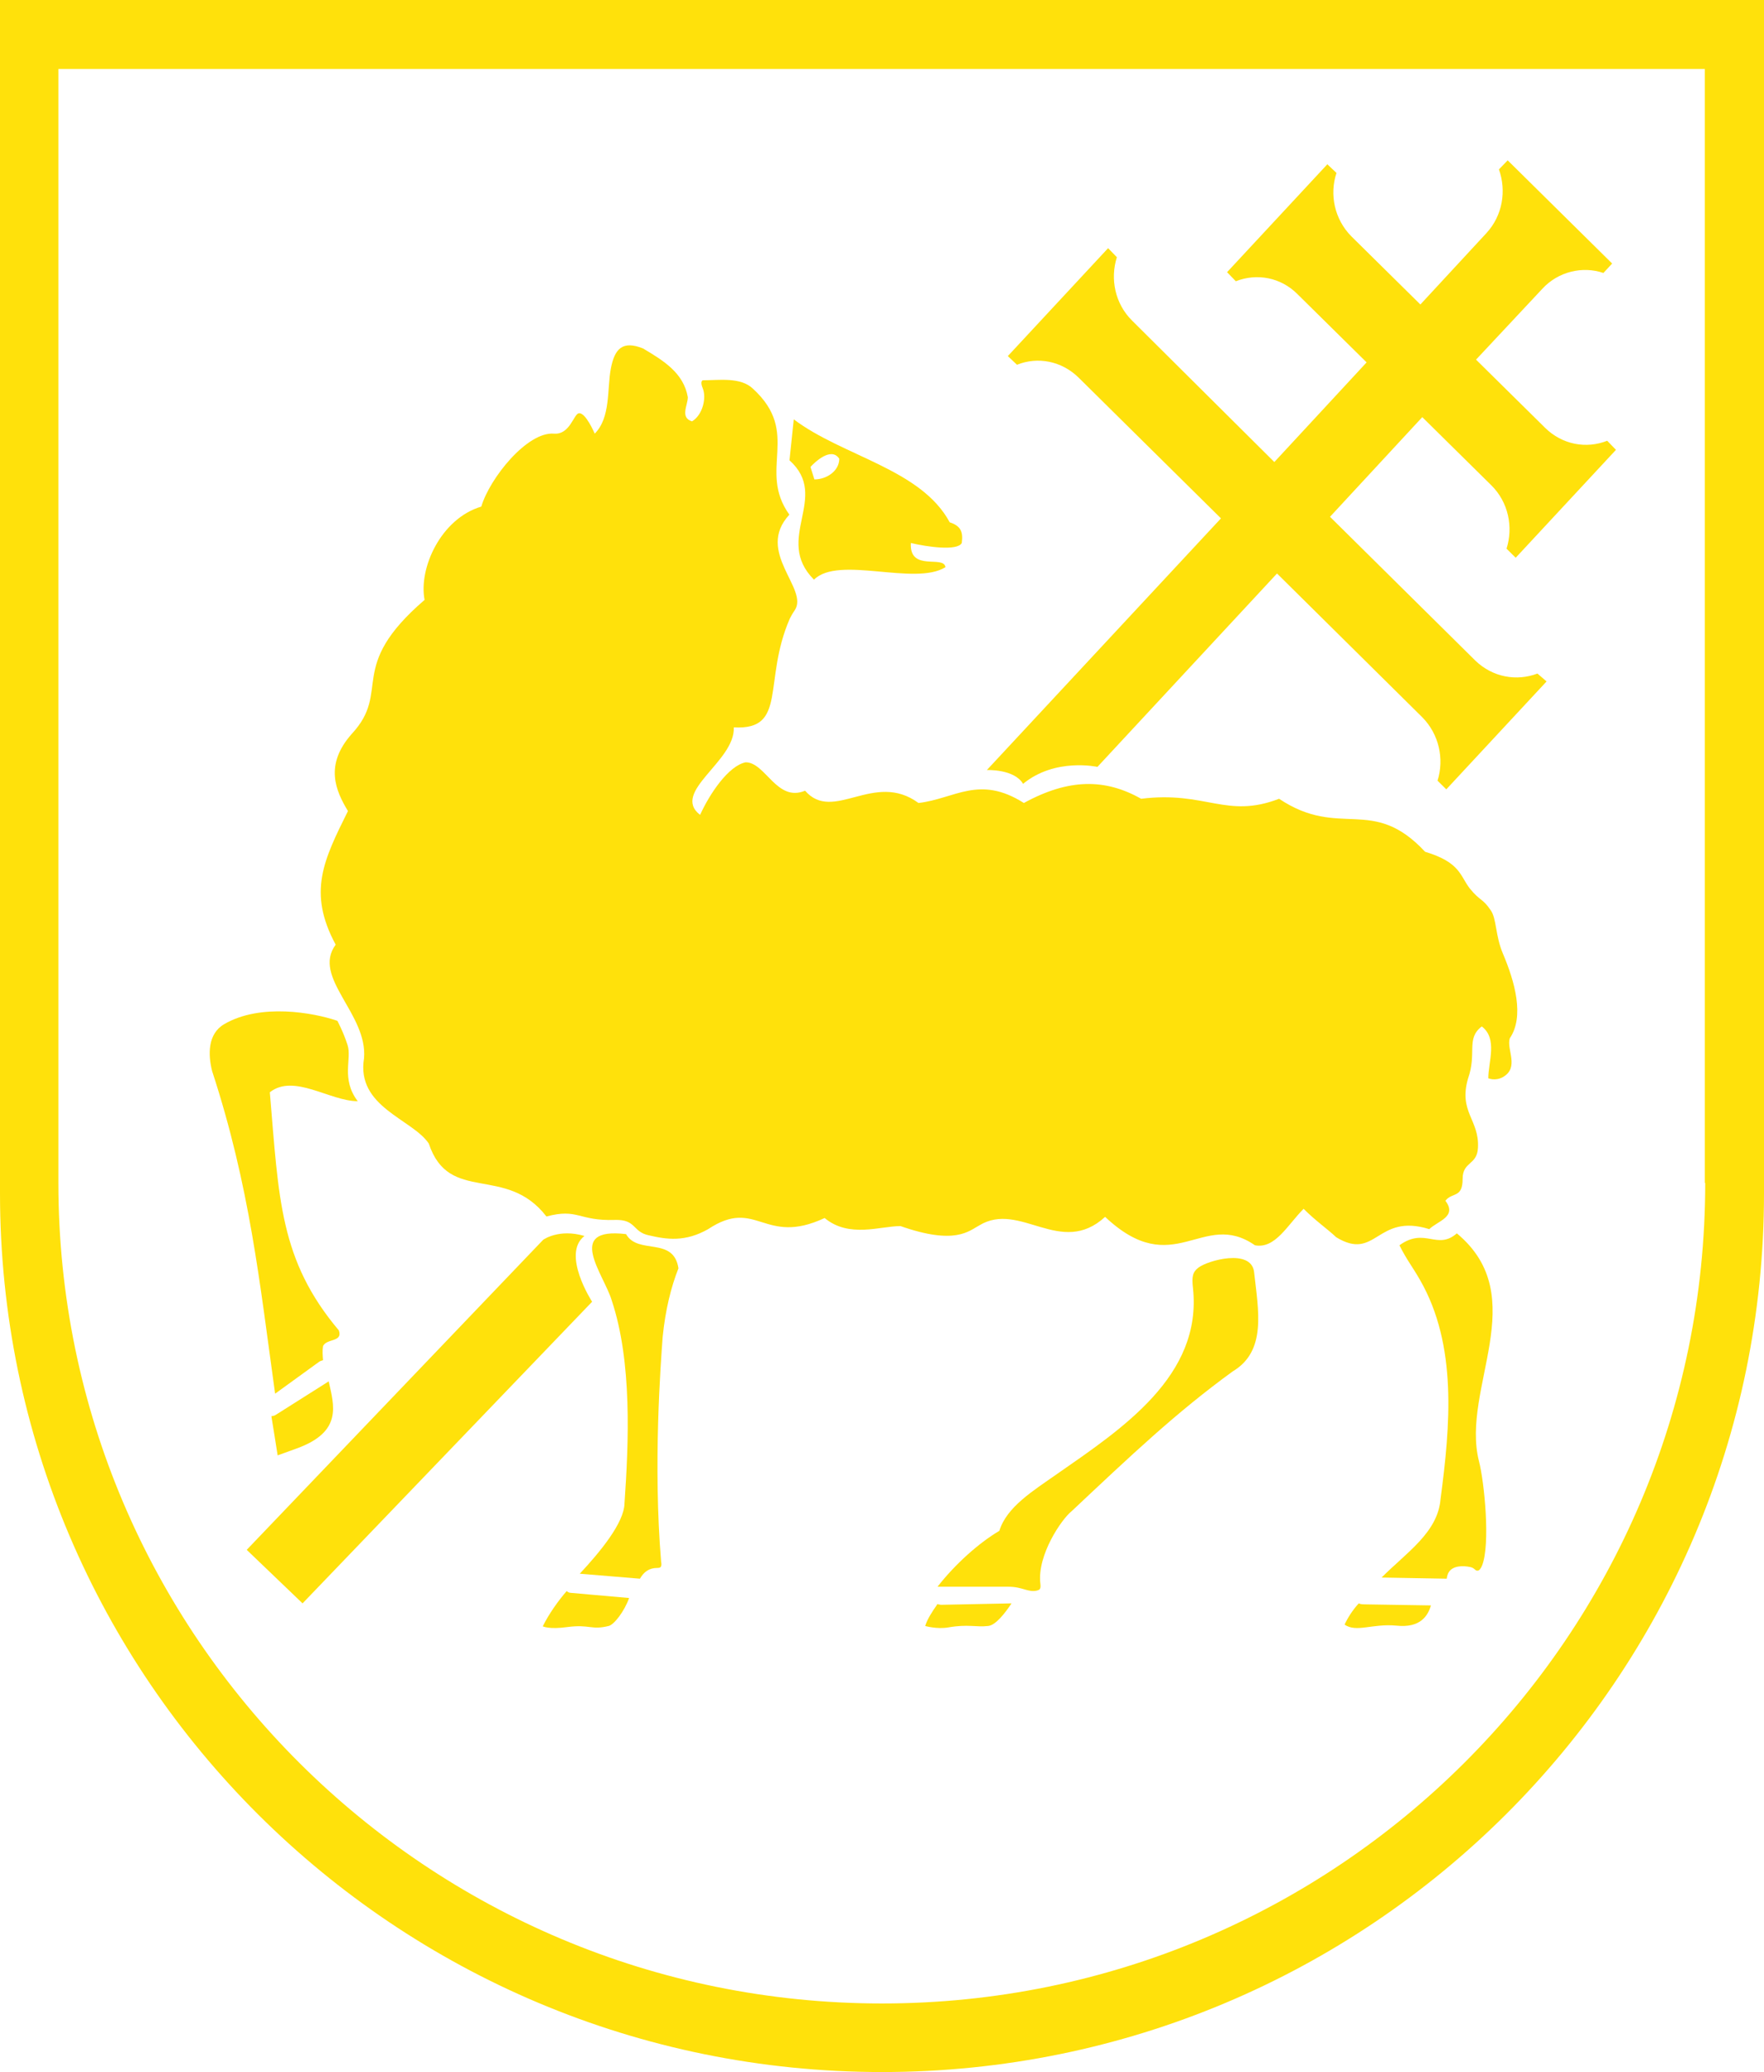 <svg width="143" height="168" viewBox="0 0 143 168" fill="none" xmlns="http://www.w3.org/2000/svg"><path d="M0 -0V96.75C0 136.102 32.013 168 71.5 168C110.987 168 143 136.102 143 96.75V-0H0ZM138.235 95.911C138.235 132.654 108.34 162.44 71.5 162.44C34.629 162.44 4.733 132.654 4.733 95.911V5.59H138.204V95.911H138.235Z" fill="#FFE10B"></path><path d="M73.837 44.026C75.161 44.343 77.621 44.691 77.967 44.026C78.093 43.109 77.873 42.635 76.99 42.35C74.657 38.017 68.32 37.005 64.347 34L64 37.321C67.342 40.326 62.676 43.679 65.986 47C67.973 45.007 74.152 47.538 76.643 45.988C76.517 44.975 73.711 46.399 73.837 44.026ZM66.018 38.871L65.703 37.859C66.018 37.511 67.374 36.182 68.036 37.194C68.036 38.175 67.027 38.871 66.018 38.871Z" fill="#FFE10B"></path>
<path d="M110.788 130.083C110.242 130.083 110.273 130.041 110.151 130C109.667 130.519 109.242 131.184 109 131.724C109.97 132.388 111.242 131.62 113.212 131.807C115.151 132.014 115.758 130.997 116 130.166L110.788 130.083Z" fill="#FFE10B"></path><path d="M119.89 118.459C118.413 112.565 124.291 105.145 118.099 100C116.495 101.403 115.521 99.47 113.446 100.966C114.075 102.214 114.452 102.619 115.112 103.773C118.161 109.073 117.564 115.621 116.778 121.545C116.558 124.258 114.012 125.879 112 127.906C112 127.906 117.25 128 117.281 128C117.313 127.75 117.376 127.563 117.47 127.439C117.784 126.971 118.539 126.908 119.23 127.064C119.576 127.158 119.576 127.376 119.796 127.345C119.922 127.345 120.048 127.158 120.142 126.94C120.833 125.225 120.331 120.142 119.89 118.459Z" fill="#FFE10B"></path>
<path d="M22.327 114.733C22.254 114.764 22.218 114.796 22.145 114.796C22.109 114.796 22.073 114.827 22 114.827C22.181 115.895 22.327 116.9 22.508 118L24.07 117.434C27.773 116.084 27.083 113.979 26.647 112L22.327 114.733Z" fill="#FFE10B"></path><path d="M21.874 88.561C23.831 87.022 26.737 89.285 29 89.285C27.624 87.475 28.541 85.845 28.174 84.729C27.838 83.673 27.349 82.768 27.349 82.768C25.422 82.104 21.11 81.32 18.174 83.039C16.828 83.824 16.859 85.513 17.195 86.841C20.253 96.194 21.049 103.978 22.302 113L25.881 110.405C25.972 110.345 26.095 110.314 26.186 110.284C26.156 109.892 26.125 109.53 26.186 109.138C26.492 108.504 27.807 108.836 27.471 107.871C22.669 102.168 22.608 97.22 21.874 88.561Z" fill="#FFE10B"></path>
<path d="M53.719 108.408C53.938 106.197 54.406 104.328 55 102.833C54.594 100.216 51.719 101.774 50.75 100.061C45.75 99.469 48.969 103.331 49.594 105.449C51.25 110.433 50.969 116.942 50.625 121.895C50.594 123.483 48.625 125.851 47 127.595C47 127.595 51.844 128 51.875 128C52.188 127.47 52.594 127.128 53.281 127.128C53.375 127.128 53.562 127.128 53.594 126.972C53.625 126.878 53.625 126.785 53.594 126.629C52.938 118.749 53.562 110.557 53.719 108.408Z" fill="#FFE10B"></path>
<path d="M55.759 32.203C55.759 32.857 55.106 33.853 56.1 34.164C56.97 33.635 57.281 32.266 56.97 31.487C56.722 30.896 56.97 30.834 56.97 30.834C58.275 30.834 60.046 30.553 61.04 31.518C64.985 35.129 61.381 38.087 63.991 41.729C61.195 44.748 65.606 47.737 64.425 49.48C64.27 49.698 64.115 49.978 64.022 50.165C61.816 55.239 63.866 59.223 59.486 58.974C59.611 61.745 54.361 64.204 56.753 66.071C57.529 64.359 59.052 62.087 60.449 61.807C62.065 61.807 62.965 65.075 65.264 64.11C67.563 66.756 70.856 62.461 74.459 65.106C77.41 64.764 79.367 62.803 83.001 65.106C86.636 63.114 89.587 63.114 92.507 64.764C97.757 64.11 99.403 66.414 103.69 64.764C108.629 68.064 111.238 64.453 115.525 69.06C118.414 69.931 118.351 71.021 119.159 72.048C119.998 73.075 120.184 72.826 120.837 73.791C121.334 74.476 121.209 75.846 121.831 77.309C122.794 79.581 123.601 82.414 122.39 84.188C122.11 85.091 123.197 86.554 121.831 87.332C121.209 87.675 120.65 87.426 120.65 87.426C120.65 86.087 121.427 84.219 120.122 83.223C118.817 84.219 119.749 85.371 119.004 87.457C118.227 90.165 119.936 90.788 119.811 93.06C119.749 94.492 118.569 94.15 118.569 95.582C118.569 97.169 117.73 96.64 117.171 97.356C118.165 98.663 116.519 99.006 115.866 99.659C111.58 98.321 111.58 102.305 108.318 100.313C107.635 99.659 106.672 99.006 105.678 98.01C104.373 99.317 103.379 101.278 101.733 100.967C97.477 98.01 95.178 103.924 89.587 98.663C85.984 101.963 82.691 97.356 79.398 99.348C78.528 99.815 77.441 100.967 72.999 99.41C71.353 99.41 68.837 100.406 66.849 98.757C61.909 101.06 61.35 97.044 57.405 99.659C55.541 100.718 54.05 100.5 52.59 100.157C51.255 99.877 51.596 98.85 49.826 98.912C46.875 99.006 46.875 97.947 44.297 98.632C41.004 94.368 36.406 97.667 34.76 92.718C33.424 90.725 28.858 89.76 29.51 85.807C29.821 82.196 25.255 79.239 27.212 76.593C24.913 72.328 26.249 69.713 28.206 65.76C27.212 64.11 26.28 62.025 28.516 59.503C31.778 55.986 28.019 54.149 34.418 48.639C33.921 46.056 35.754 42.04 39.016 41.075C39.699 38.772 42.743 34.974 44.918 35.161C46.191 35.254 46.502 33.604 46.906 33.511C47.465 33.386 48.211 35.161 48.211 35.161C49.515 33.853 49.205 31.55 49.515 29.9C49.826 28.25 50.478 27.596 52.124 28.25C53.802 29.246 55.417 30.242 55.759 32.203Z" fill="#FFE10B">
</path><path d="M47.38 100.213C45.488 101.67 48 105.544 48 105.544L24.527 130L20 125.66L44.031 100.523C44.031 100.523 45.302 99.593 47.38 100.213Z" fill="#FFE10B"></path>
<path d="M124.633 54.611C122.964 55.25 121.016 54.93 119.595 53.557L107.818 41.901L115.298 33.821L120.893 39.346C122.284 40.719 122.685 42.731 122.129 44.487L122.871 45.222L131 36.472L130.289 35.737C128.589 36.408 126.642 36.057 125.251 34.684L119.656 29.159L125.035 23.41C126.333 22.005 128.311 21.558 129.98 22.133L130.691 21.367L122.222 13L121.511 13.734C122.129 15.459 121.82 17.471 120.491 18.908L115.144 24.688L109.549 19.163C108.189 17.79 107.756 15.778 108.344 14.022L107.602 13.319L99.473 22.069L100.184 22.804C101.884 22.133 103.831 22.484 105.191 23.858L110.785 29.382L103.305 37.462L91.776 25.997C90.385 24.624 89.984 22.612 90.54 20.856L89.829 20.121L81.7 28.871L82.442 29.574C84.111 28.903 86.058 29.255 87.449 30.628L98.978 42.029L80 62.435C80 62.435 82.225 62.339 82.936 63.553C85.533 61.413 88.964 62.179 88.964 62.179L103.522 46.499L115.298 58.156C116.658 59.529 117.091 61.541 116.535 63.297L117.245 64L125.375 55.25L124.633 54.611Z" fill="#FFE10B">
</path><path d="M76.318 130.116C76.256 130.116 76.224 130.116 76.161 130.093C76.161 130.093 76.161 130.093 76.13 130.093C76.067 130.093 76.036 130.069 76.004 130.046C75.534 130.719 75.188 131.253 75 131.833C75 131.833 75.942 132.111 76.883 131.949C78.484 131.67 79.112 131.949 80.117 131.833C80.713 131.763 81.466 130.812 82 130L76.318 130.116C76.35 130.116 76.318 130.116 76.318 130.116Z" fill="#FFE10B"></path><path d="M101.656 103.076C101.363 101.238 97.944 102.187 97.163 102.769C96.674 103.137 96.609 103.504 96.707 104.423C97.488 111.56 90.944 115.849 85.67 119.524C83.749 120.872 81.6 122.189 81.014 124.119C79.353 125.099 77.433 126.814 76 128.652C76 128.652 80.493 128.652 81.763 128.652C82.902 128.652 83.358 129.142 84.074 128.959C84.27 128.897 84.4 128.867 84.335 128.377C84.074 126.079 86.06 123.169 86.874 122.526C91.693 117.993 95.339 114.531 99.93 111.193C102.697 109.539 102.014 106.292 101.656 103.076Z" fill="#FFE10B"></path>
<path d="M46.294 129.149C46.147 129.149 46.029 129.089 45.941 129C45.265 129.775 44.5 130.847 44 131.861C44 131.861 44.5 132.129 46 131.92C47.824 131.682 47.912 132.189 49.353 131.831C49.794 131.712 50.618 130.639 51 129.566L46.294 129.149Z" fill="#FFE10B"></path></svg>

